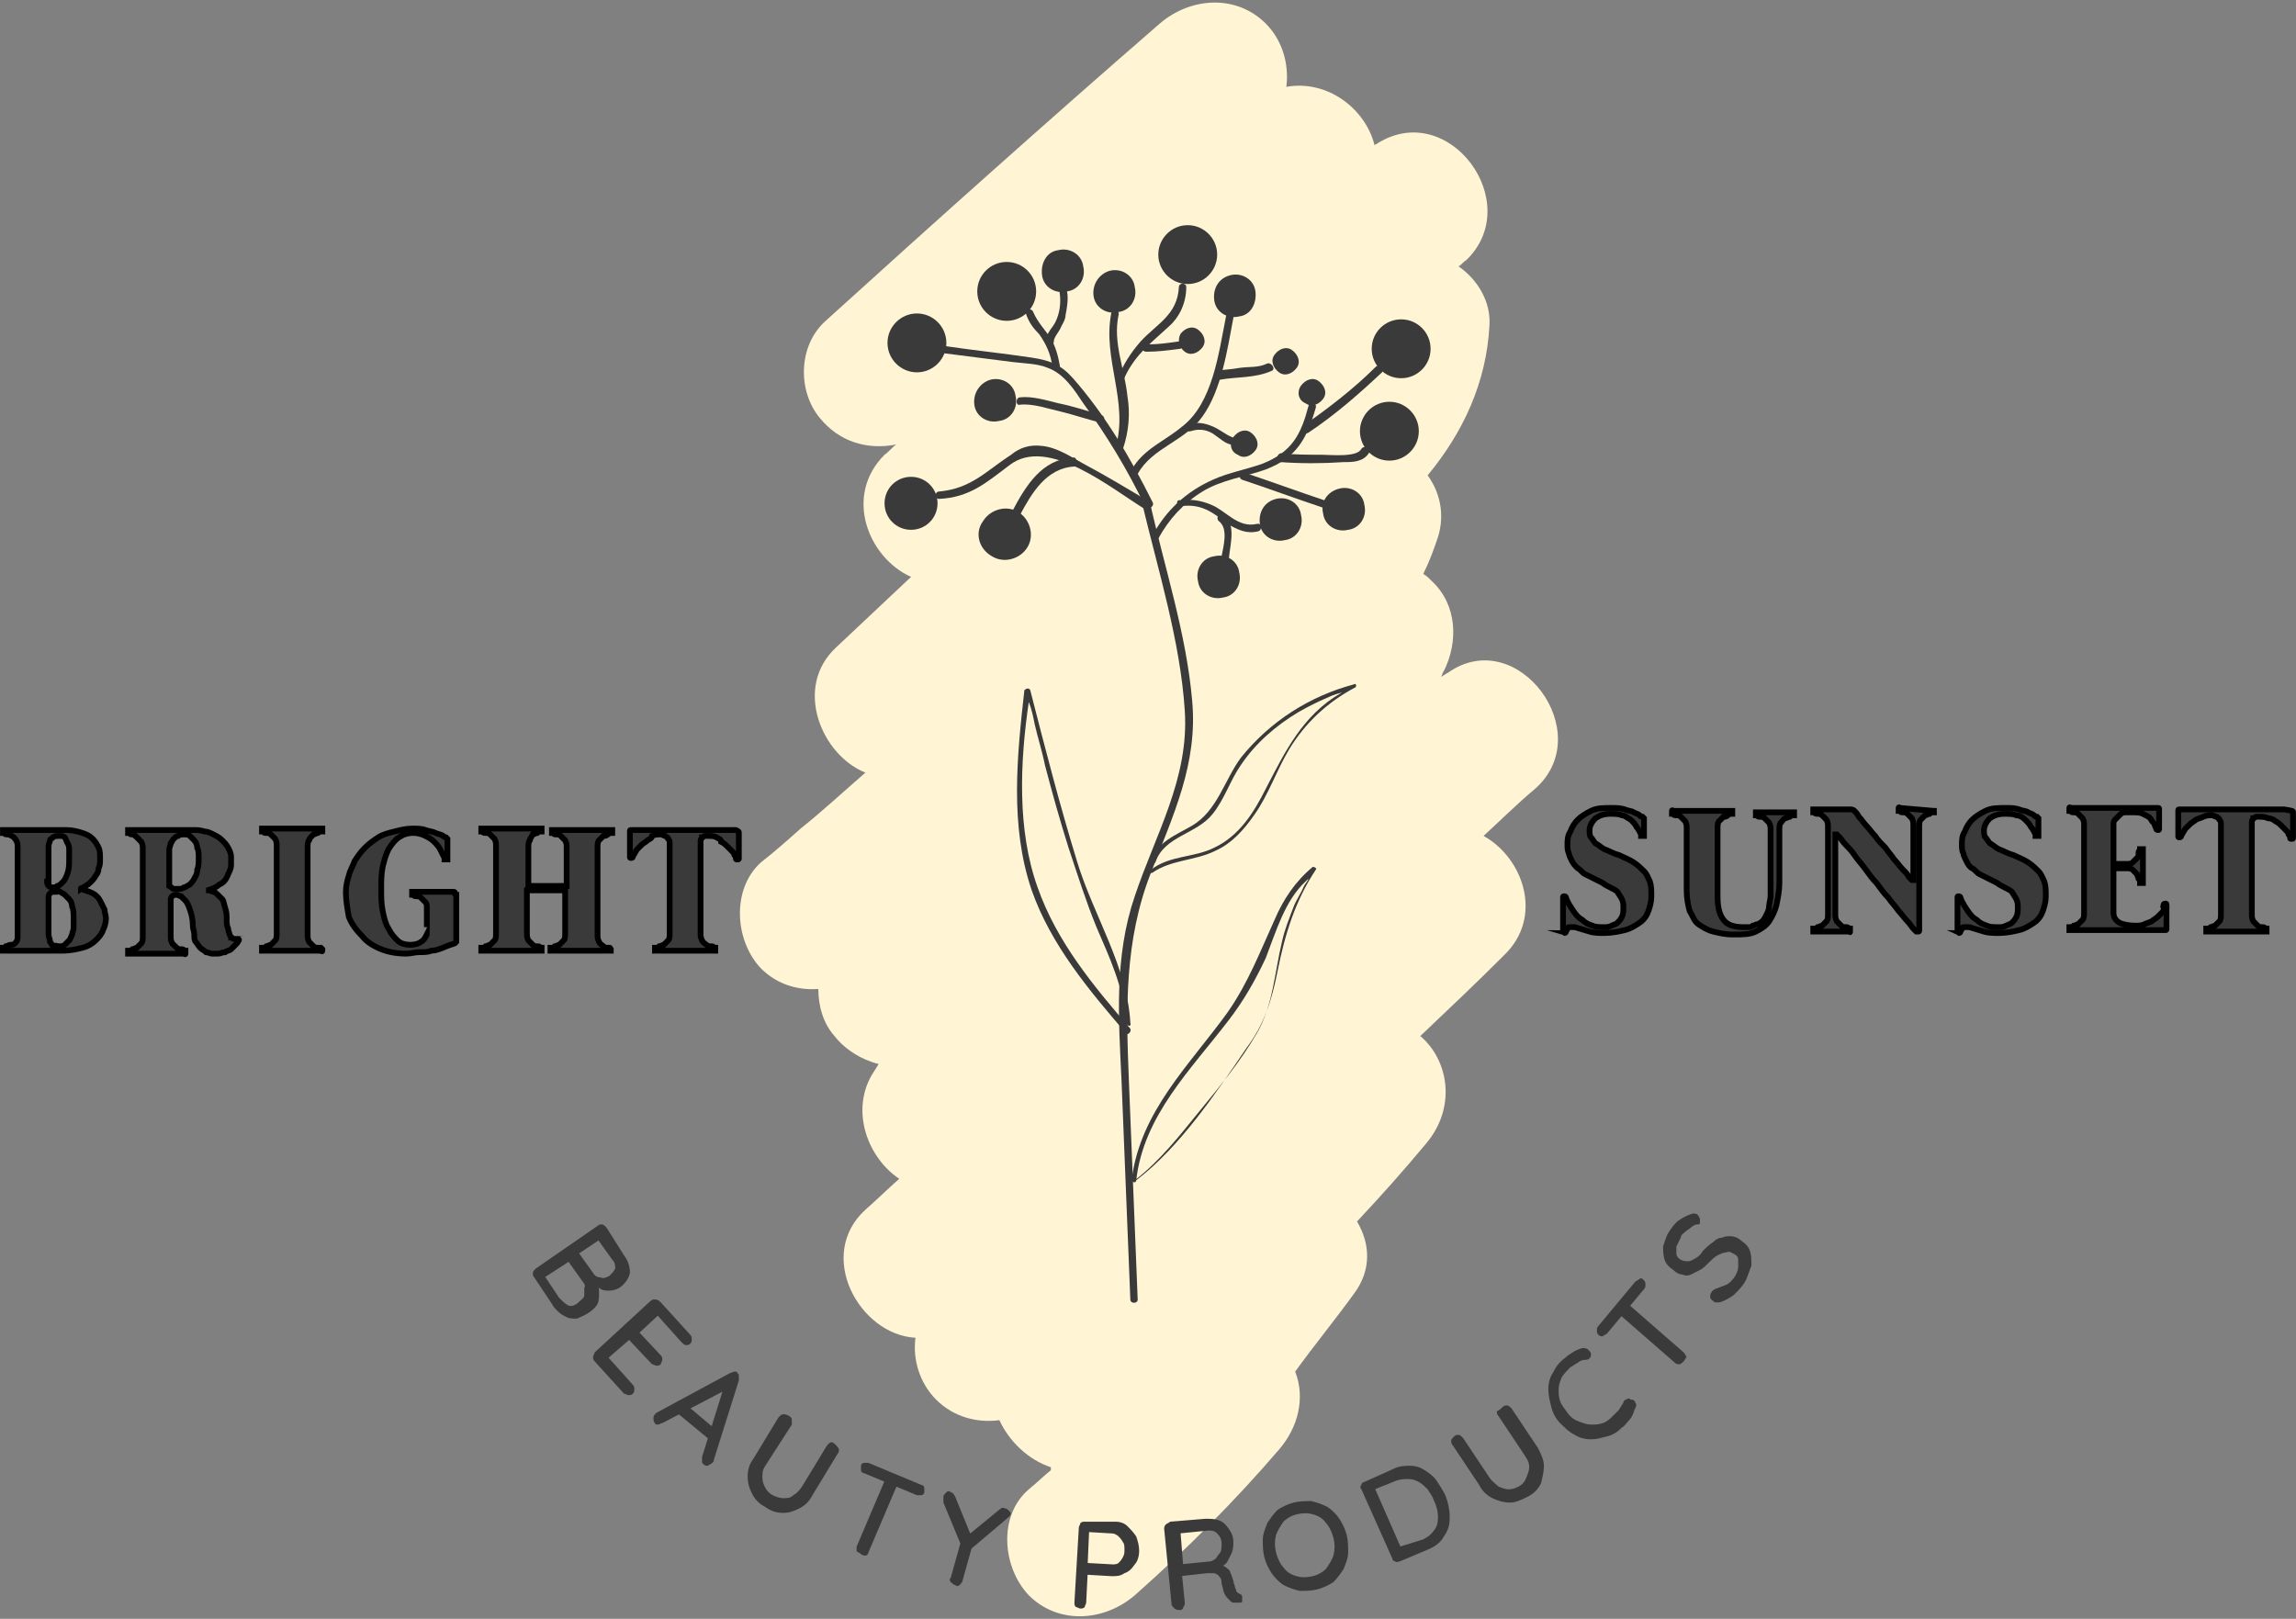 <?xml version="1.0" encoding="utf-8"?>
<!-- Generator: Adobe Illustrator 24.1.1, SVG Export Plug-In . SVG Version: 6.00 Build 0)  -->
<svg version="1.1" id="Layer_1" xmlns="http://www.w3.org/2000/svg" xmlns:xlink="http://www.w3.org/1999/xlink" x="0px" y="0px"
	 viewBox="0 0 156 110" style="enable-background:new 0 0 156 110;" xml:space="preserve">
<rect x="0" y="0" width="156" height="110" fill="#808080" stroke="none"/>
<style type="text/css">
	.st0{fill:#FFF4D4;}
	.st1{fill:#3A3A3A;stroke:#000000;stroke-width:0.391;stroke-miterlimit:10;}
	.st2{fill:#3A3A3A;}
</style>
<g>
	<path class="st0" d="M98.4,45.7c-0.2,0.1-0.3,0.2-0.5,0.3c0.1-0.1,0.1-0.3,0.2-0.4c1-2,0.9-4.5-0.8-6.1c-0.2-0.2-0.4-0.4-0.6-0.5
		c0.4-0.8,0.7-1.6,1-2.5c0.5-1.6,0.1-3.1-0.7-4.2c2.4-2.9,4-6.3,4.2-10.2c0.1-1.6-0.8-3.1-2.1-4c0.2-0.1,0.3-0.3,0.5-0.4
		c4.1-3.9-1.2-11.1-6.1-7.9c0,0-0.1,0-0.1,0.1c-0.6-2.5-3.2-4.5-6-4c0.2-1.6-0.3-3.2-1.4-4.3c-2-2-5.1-1.8-7.2,0
		C71.2,8.2,63.6,15,56.1,21.8c-1.9,1.7-1.9,4.8-0.4,6.6c1.3,1.6,3.2,2.2,5.2,1.8c-0.3,0.2-0.5,0.5-0.8,0.7c-2.8,2.8-1.1,7,1.8,8.3
		c-1.7,1.6-3.4,3.2-5.1,4.8c-2.9,2.7-1,7.3,2,8.5c-1.5,1.3-2.9,2.6-4.4,3.8c-0.9,0.8-1.8,1.6-2.7,2.3c-2,1.8-1.8,5.3,0,7.2
		c1.1,1.1,2.5,1.5,3.9,1.4c0,1.1,0.3,2.3,1.1,3.2c0.7,0.9,1.8,1.6,3,1.9c-0.2,0.3-0.3,0.5-0.5,0.8c-1.4,2.5-0.2,5.6,1.9,7
		c-0.8,0.7-1.5,1.4-2.3,2.1c-3.4,3.1-0.4,8.5,3.4,8.7c-0.2,1.5,0.3,3.1,1.4,4.2c1.2,1.2,2.8,1.6,4.3,1.4c0.7,1.5,2,2.7,3.5,3.2
		c0,0.1,0,0.2,0,0.2c-0.5,0.4-1,0.9-1.5,1.3c-2.1,1.8-1.8,5.3,0,7.2c2,2,5.1,1.8,7.2,0c3.5-3.1,6.8-6.4,9.8-9.9
		c1.3-1.5,1.8-3.5,1.1-5.3c1.3-1.8,2.7-3.5,4-5.3c1.2-1.6,1.1-3.4,0.2-4.9c1.6-1.7,3.2-3.5,4.7-5.3c2.1-2.5,1.5-5.7-0.4-7.3
		c1.9-1.8,3.8-3.6,5.7-5.5c2.7-2.6,1.3-6.6-1.4-8.1c1.2-1.1,2.3-2.2,3.5-3.2C108.6,49.8,103.1,42.4,98.4,45.7z"/>
	<g>
		<g>
			<path class="st1" d="M5.5,60.4c0.3,0.1,0.6,0.2,0.8,0.3c0.2,0.1,0.4,0.3,0.5,0.5c0.1,0.2,0.2,0.4,0.3,0.6c0,0.2,0.1,0.4,0.1,0.6
				c0,0.3-0.1,0.6-0.2,0.8c-0.1,0.3-0.3,0.5-0.5,0.7c-0.2,0.2-0.5,0.4-0.9,0.5c-0.4,0.1-0.8,0.2-1.4,0.2h-4c0,0-0.1,0-0.1,0
				c0,0,0,0,0-0.1c0,0,0,0,0-0.1c0,0,0,0,0.1,0c0,0,0.1,0,0.2-0.1c0.1,0,0.2-0.1,0.3-0.1C1,64.2,1,64.1,1.1,64s0.1-0.3,0.1-0.5v-5.9
				c0-0.2,0-0.3-0.1-0.5C1,57,1,56.9,0.8,56.8s-0.2-0.1-0.3-0.1c-0.1,0-0.2,0-0.2-0.1c0,0-0.1,0-0.1,0c0,0,0,0,0-0.1c0,0,0,0,0-0.1
				c0,0,0.1,0,0.1,0h4.2c0.4,0,0.8,0.1,1.1,0.2c0.3,0.1,0.5,0.2,0.7,0.4c0.2,0.2,0.3,0.4,0.4,0.6c0.1,0.2,0.1,0.5,0.1,0.8
				c0,0.2,0,0.4-0.1,0.6c0,0.2-0.1,0.4-0.2,0.5c-0.1,0.2-0.2,0.3-0.4,0.5C6,60.1,5.8,60.2,5.5,60.4C5.5,60.3,5.5,60.4,5.5,60.4
				C5.5,60.4,5.5,60.4,5.5,60.4z M3.2,59.9c0,0.1,0,0.2,0.1,0.3c0.1,0.1,0.2,0.1,0.3,0.1c0.1,0,0.2,0,0.3-0.1c0.1,0,0.2-0.1,0.4-0.3
				c0.1-0.1,0.2-0.3,0.3-0.6c0.1-0.3,0.1-0.6,0.1-1c0-0.2,0-0.4,0-0.5c0-0.2,0-0.3-0.1-0.5c-0.1-0.1-0.1-0.3-0.2-0.4
				c-0.1-0.1-0.2-0.1-0.4-0.1c-0.1,0-0.3,0-0.4,0.1c-0.1,0.1-0.2,0.1-0.2,0.2s-0.1,0.2-0.1,0.4c0,0.2,0,0.4,0,0.6V59.9z M4,64.3
				c0.2,0,0.3,0,0.4-0.1c0.1-0.1,0.2-0.2,0.3-0.3c0.1-0.1,0.1-0.2,0.2-0.4c0-0.1,0.1-0.3,0.1-0.4c0-0.1,0-0.3,0-0.4
				c0-0.1,0-0.2,0-0.3c0-0.3,0-0.6-0.1-0.8c0-0.2-0.1-0.4-0.2-0.5c-0.1-0.1-0.2-0.2-0.3-0.3c-0.1-0.1-0.2-0.1-0.3-0.2
				S4,60.6,3.9,60.6c-0.1,0-0.2,0-0.2,0c-0.1,0-0.2,0-0.3,0.1c-0.1,0.1-0.1,0.2-0.1,0.3v1.9c0,0.2,0,0.4,0,0.6
				c0,0.2,0.1,0.3,0.1,0.5c0.1,0.1,0.1,0.2,0.2,0.3C3.7,64.2,3.9,64.3,4,64.3z"/>
			<path class="st1" d="M16.1,63.8c0,0,0.1,0,0.1,0c0,0,0.1,0.1,0,0.1c0,0.1-0.1,0.2-0.2,0.3c-0.1,0.1-0.2,0.2-0.3,0.3
				c-0.1,0.1-0.3,0.1-0.4,0.2c-0.2,0-0.3,0.1-0.5,0.1c-0.1,0-0.3,0-0.4,0c-0.1,0-0.3-0.1-0.4-0.1c-0.1-0.1-0.3-0.2-0.4-0.3
				s-0.2-0.3-0.3-0.4c-0.1-0.1-0.1-0.3-0.1-0.5c0-0.2-0.1-0.4-0.1-0.6c0-0.5-0.1-0.8-0.2-1.1c-0.1-0.3-0.2-0.5-0.3-0.6
				c-0.1-0.1-0.2-0.2-0.3-0.3c-0.1,0-0.2-0.1-0.3-0.1c-0.1,0-0.2,0-0.3,0.1c-0.1,0.1-0.1,0.1-0.1,0.3v2.4c0,0.2,0,0.3,0.1,0.5
				c0.1,0.1,0.2,0.2,0.3,0.3c0.1,0.1,0.2,0.1,0.3,0.1c0.1,0,0.2,0,0.2,0.1c0,0,0.1,0,0.1,0c0,0,0,0,0,0.1c0,0,0,0,0,0.1
				s-0.1,0-0.1,0H8.8c0,0-0.1,0-0.1,0c0,0,0,0,0-0.1c0,0,0,0,0-0.1c0,0,0,0,0.1,0c0,0,0.1,0,0.2-0.1c0.1,0,0.2-0.1,0.3-0.1
				c0.1-0.1,0.2-0.2,0.3-0.3c0.1-0.1,0.1-0.3,0.1-0.5v-5.9c0-0.2,0-0.3-0.1-0.5c-0.1-0.1-0.2-0.2-0.3-0.3S9.1,56.7,9,56.7
				c-0.1,0-0.2,0-0.2-0.1c0,0-0.1,0-0.1,0c0,0,0,0,0-0.1c0,0,0,0,0-0.1c0,0,0.1,0,0.1,0h3.7c0.2,0,0.5,0,0.7,0c0.2,0,0.4,0,0.7,0.1
				c0.2,0,0.4,0.1,0.6,0.2c0.2,0.1,0.4,0.2,0.6,0.4c0.1,0.1,0.3,0.3,0.4,0.5c0.1,0.2,0.2,0.4,0.2,0.6c0,0.2,0,0.4,0,0.6
				c0,0.2-0.1,0.4-0.2,0.6c-0.1,0.3-0.3,0.6-0.6,0.7c-0.2,0.2-0.5,0.3-0.8,0.4c0,0-0.1,0-0.1,0c0,0,0,0,0,0c0,0,0.1,0,0.2,0
				c0.1,0,0.2,0.1,0.3,0.1c0.1,0,0.2,0.1,0.3,0.2c0.1,0.1,0.2,0.2,0.3,0.3c0.1,0.1,0.1,0.3,0.2,0.6s0.1,0.5,0.1,0.7
				c0,0.3,0,0.5,0.1,0.7c0,0.2,0.1,0.3,0.1,0.4c0,0.1,0.1,0.1,0.1,0.2c0.1,0,0.1,0.1,0.2,0.1c0.1,0,0.1,0,0.2,0
				C16,63.9,16,63.9,16.1,63.8z M11.8,60.4c0.1,0,0.2,0,0.3,0c0.1,0,0.3,0,0.4-0.1c0.1,0,0.2-0.1,0.4-0.2c0.1-0.1,0.2-0.2,0.3-0.4
				c0.1-0.2,0.2-0.3,0.2-0.6c0.1-0.2,0.1-0.5,0.1-0.8c0-0.3,0-0.5-0.1-0.7c0-0.2-0.1-0.4-0.2-0.5c-0.1-0.1-0.2-0.2-0.3-0.3
				c-0.1-0.1-0.3-0.1-0.4-0.1c-0.1,0-0.3,0-0.4,0.1c-0.1,0-0.2,0.1-0.3,0.2c-0.1,0.1-0.1,0.2-0.2,0.3c0,0.1-0.1,0.3-0.1,0.4v2.5
				C11.7,60.3,11.7,60.4,11.8,60.4z"/>
			<path class="st1" d="M21.8,64.4C21.8,64.4,21.8,64.4,21.8,64.4c0.1,0.1,0.1,0.1,0.1,0.1c0,0,0,0,0,0.1s-0.1,0-0.1,0h-3.9
				c0,0-0.1,0-0.1,0c0,0,0,0,0-0.1c0,0,0,0,0-0.1c0,0,0,0,0.1,0c0,0,0.1,0,0.2-0.1c0.1,0,0.2-0.1,0.3-0.1c0.1-0.1,0.2-0.2,0.3-0.3
				c0.1-0.1,0.1-0.3,0.1-0.5v-5.9c0-0.2,0-0.3-0.1-0.5c-0.1-0.1-0.2-0.2-0.3-0.3c-0.1-0.1-0.2-0.1-0.3-0.1c-0.1,0-0.2,0-0.2-0.1
				c0,0-0.1,0-0.1,0c0,0,0,0,0-0.1c0,0,0,0,0-0.1c0,0,0.1,0,0.1,0h3.9c0,0,0.1,0,0.1,0c0,0,0,0,0,0.1c0,0,0,0,0,0.1c0,0,0,0-0.1,0
				c0,0-0.1,0-0.2,0.1c-0.1,0-0.2,0.1-0.3,0.1C21.1,56.9,21,57,21,57.1c-0.1,0.1-0.1,0.3-0.1,0.5v5.9c0,0.2,0,0.3,0.1,0.5
				c0.1,0.1,0.2,0.2,0.3,0.3c0.1,0.1,0.2,0.1,0.3,0.1C21.7,64.4,21.7,64.4,21.8,64.4z"/>
			<path class="st1" d="M23.5,60.6c0-0.4,0.1-0.8,0.2-1.1c0.1-0.4,0.3-0.7,0.4-1c0.2-0.3,0.4-0.6,0.7-0.9c0.3-0.3,0.6-0.5,0.9-0.7
				c0.3-0.2,0.7-0.3,1.1-0.4c0.4-0.1,0.8-0.2,1.2-0.2c0.3,0,0.7,0,0.9,0.1c0.3,0.1,0.5,0.1,0.7,0.2c0.2,0.1,0.4,0.1,0.5,0.2
				c0.1,0.1,0.2,0.1,0.2,0.1c0,0,0.1,0.1,0.1,0.1v1.3c0,0,0,0.1,0,0.1c0,0,0,0-0.1,0c0,0,0,0-0.1,0c0,0,0,0,0-0.1
				c-0.1-0.2-0.2-0.4-0.3-0.6c-0.1-0.2-0.3-0.4-0.4-0.5c-0.2-0.2-0.4-0.3-0.6-0.4c-0.2-0.1-0.5-0.2-0.8-0.2c-0.4,0-0.7,0.1-1,0.3
				c-0.3,0.2-0.5,0.5-0.7,0.8c-0.2,0.4-0.3,0.8-0.4,1.2c-0.1,0.5-0.1,1-0.1,1.5c0,0.5,0,1,0.1,1.5c0.1,0.5,0.2,0.9,0.4,1.2
				c0.2,0.4,0.4,0.6,0.6,0.8c0.2,0.2,0.5,0.3,0.9,0.3c0.3,0,0.6-0.1,0.7-0.2c0.2-0.1,0.3-0.3,0.4-0.5C29,63.5,29,63.3,29,63
				c0-0.3,0-0.5,0-0.8v-0.5c0-0.2,0-0.3-0.1-0.4c-0.1-0.1-0.2-0.2-0.3-0.3c-0.1-0.1-0.2-0.1-0.3-0.1c-0.1,0-0.2,0-0.2-0.1
				c0,0-0.1,0-0.1,0c0,0,0,0,0-0.1c0,0,0,0,0-0.1c0,0,0.1,0,0.1,0h2.7c0.1,0,0.1,0,0.1,0.1s0.1,0.1,0.1,0.1v3.1c0,0.1,0,0.1,0,0.1
				c0,0-0.1,0.1-0.1,0.1c-0.3,0.1-0.6,0.2-0.8,0.3c-0.3,0.1-0.5,0.2-0.8,0.2c-0.2,0.1-0.5,0.1-0.8,0.1s-0.6,0.1-0.9,0.1
				c-0.6,0-1.2-0.1-1.7-0.3c-0.5-0.2-1-0.5-1.3-0.9c-0.4-0.4-0.7-0.8-0.9-1.3C23.6,61.7,23.5,61.2,23.5,60.6z"/>
			<path class="st1" d="M41.4,64.4C41.4,64.4,41.5,64.4,41.4,64.4c0.1,0.1,0.1,0.1,0.1,0.1c0,0,0,0,0,0.1c0,0-0.1,0-0.1,0h-3.9
				c0,0-0.1,0-0.1,0c0,0,0,0,0-0.1c0,0,0,0,0-0.1c0,0,0,0,0.1,0c0,0,0.1,0,0.2-0.1c0.1,0,0.2-0.1,0.3-0.1c0.1-0.1,0.2-0.2,0.3-0.3
				c0.1-0.1,0.1-0.3,0.1-0.5v-2.9h-2.6v2.9c0,0.2,0,0.3,0.1,0.5c0.1,0.1,0.2,0.2,0.3,0.3c0.1,0.1,0.2,0.1,0.3,0.1
				c0.1,0,0.2,0,0.2,0.1c0,0,0.1,0,0.1,0c0,0,0,0,0,0.1c0,0,0,0,0,0.1c0,0-0.1,0-0.1,0h-3.9c0,0-0.1,0-0.1,0c0,0,0,0,0-0.1
				c0,0,0,0,0-0.1c0,0,0,0,0.1,0c0,0,0.1,0,0.2-0.1c0.1,0,0.2-0.1,0.3-0.1c0.1-0.1,0.2-0.2,0.3-0.3c0.1-0.1,0.1-0.3,0.1-0.5v-5.9
				c0-0.2,0-0.3-0.1-0.5c-0.1-0.1-0.2-0.2-0.3-0.3s-0.2-0.1-0.3-0.1c-0.1,0-0.2,0-0.2-0.1c0,0-0.1,0-0.1,0c0,0,0,0,0-0.1
				c0,0,0,0,0-0.1c0,0,0.1,0,0.1,0h3.9c0,0,0.1,0,0.1,0c0,0,0,0,0,0.1c0,0,0,0,0,0.1c0,0,0,0-0.1,0c0,0-0.1,0-0.2,0.1
				c-0.1,0-0.2,0.1-0.3,0.1C36.1,56.9,36,57,36,57.1c-0.1,0.1-0.1,0.3-0.1,0.5v2.6h2.6v-2.6c0-0.2,0-0.3-0.1-0.5
				c-0.1-0.1-0.2-0.2-0.3-0.3s-0.2-0.1-0.3-0.1c-0.1,0-0.2,0-0.2-0.1c0,0-0.1,0-0.1,0c0,0,0,0,0-0.1c0,0,0,0,0-0.1c0,0,0.1,0,0.1,0
				h3.9c0,0,0.1,0,0.1,0c0,0,0,0,0,0.1c0,0,0,0,0,0.1c0,0,0,0-0.1,0c0,0-0.1,0-0.2,0.1s-0.2,0.1-0.3,0.1c-0.1,0.1-0.2,0.2-0.3,0.3
				c-0.1,0.1-0.1,0.3-0.1,0.5v5.9c0,0.2,0,0.3,0.1,0.5s0.2,0.2,0.3,0.3c0.1,0.1,0.2,0.1,0.3,0.1C41.3,64.4,41.4,64.4,41.4,64.4z"/>
			<path class="st1" d="M50.2,56.6v1.7c0,0.1,0,0.1-0.1,0.1c-0.1,0-0.1,0-0.1-0.1c0,0,0-0.1-0.1-0.2c0-0.1-0.1-0.2-0.2-0.3
				c-0.1-0.1-0.2-0.2-0.3-0.3c-0.1-0.1-0.2-0.2-0.4-0.3C49,57,48.8,57,48.7,56.9c-0.2-0.1-0.4-0.1-0.6-0.1c-0.1,0-0.2,0-0.2,0
				c-0.1,0-0.1,0.1-0.2,0.1c0,0.1-0.1,0.1-0.1,0.2c0,0.1,0,0.1,0,0.2v6.1c0,0.2,0,0.3,0.1,0.5s0.2,0.2,0.3,0.3
				c0.1,0.1,0.2,0.1,0.3,0.1c0.1,0,0.2,0,0.2,0.1c0,0,0.1,0,0.1,0c0,0,0,0,0,0.1c0,0,0,0,0,0.1c0,0-0.1,0-0.1,0h-3.9
				c0,0-0.1,0-0.1,0c0,0,0,0,0-0.1c0,0,0,0,0-0.1c0,0,0,0,0.1,0c0,0,0.1,0,0.2-0.1c0.1,0,0.2-0.1,0.3-0.1c0.1-0.1,0.2-0.2,0.3-0.3
				c0.1-0.1,0.1-0.3,0.1-0.5c0,0,0-0.1,0-0.3c0-0.2,0-0.4,0-0.6c0-0.3,0-0.6,0-0.9c0-0.3,0-0.7,0-1c0-0.3,0-0.7,0-1
				c0-0.3,0-0.6,0-0.9c0-0.3,0-0.5,0-0.7c0-0.2,0-0.3,0-0.4c0-0.1,0-0.2,0-0.3c0-0.1,0-0.2-0.1-0.3c0-0.1-0.1-0.1-0.2-0.2
				c-0.1,0-0.2-0.1-0.3-0.1c-0.2,0-0.4,0-0.6,0.1C44.3,57,44.1,57,44,57.1c-0.1,0.1-0.3,0.2-0.4,0.3c-0.1,0.1-0.2,0.2-0.3,0.3
				c-0.1,0.1-0.1,0.2-0.2,0.3c0,0.1-0.1,0.1-0.1,0.2c0,0.1-0.1,0.1-0.1,0.1c-0.1,0-0.1,0-0.1-0.1v-1.7c0-0.1,0-0.1,0.1-0.1h7.1
				C50.2,56.5,50.2,56.5,50.2,56.6z"/>
		</g>
		<g>
			<path class="st1" d="M106.2,63.2v-2.2c0-0.1,0-0.1,0.1-0.1c0,0,0.1,0,0.1,0.1c0.1,0.3,0.3,0.6,0.5,0.9s0.4,0.5,0.6,0.6
				c0.2,0.2,0.4,0.3,0.7,0.4c0.2,0.1,0.5,0.1,0.8,0.1c0.2,0,0.3,0,0.5-0.1c0.2-0.1,0.3-0.1,0.4-0.2c0.1-0.1,0.2-0.2,0.3-0.4
				c0.1-0.2,0.1-0.4,0.1-0.6c0-0.2,0-0.4-0.1-0.6c-0.1-0.2-0.2-0.3-0.3-0.5c-0.1-0.1-0.3-0.2-0.5-0.3c-0.2-0.1-0.4-0.2-0.5-0.3
				c-0.2-0.1-0.4-0.2-0.6-0.3c-0.2-0.1-0.4-0.2-0.6-0.3c-0.2-0.1-0.3-0.3-0.5-0.4c-0.2-0.2-0.3-0.3-0.4-0.5
				c-0.1-0.2-0.2-0.4-0.2-0.5c-0.1-0.2-0.1-0.4-0.1-0.6c0-0.3,0-0.6,0.2-0.9c0.1-0.3,0.3-0.6,0.5-0.8c0.2-0.2,0.5-0.4,0.9-0.6
				s0.8-0.2,1.4-0.2c0.3,0,0.6,0,0.9,0.1c0.2,0.1,0.5,0.1,0.6,0.2c0.2,0.1,0.3,0.1,0.4,0.2c0.1,0.1,0.1,0.1,0.2,0.1
				c0,0,0.1,0.1,0.1,0.1v1.1c0,0,0,0.1,0,0.1c0,0,0,0-0.1,0c0,0,0,0-0.1,0c0,0,0,0,0-0.1c-0.1-0.2-0.2-0.4-0.3-0.5
				c-0.1-0.2-0.2-0.3-0.4-0.5c-0.2-0.1-0.4-0.3-0.6-0.3c-0.2-0.1-0.5-0.1-0.8-0.1c-0.4,0-0.7,0.1-1,0.3c-0.2,0.2-0.4,0.5-0.4,0.8
				c0,0.2,0,0.4,0.1,0.5c0.1,0.1,0.2,0.3,0.3,0.4c0.2,0.1,0.4,0.3,0.6,0.4c0.3,0.1,0.6,0.3,1,0.4c0.4,0.2,0.7,0.3,1,0.5
				c0.3,0.2,0.5,0.4,0.7,0.6c0.2,0.2,0.3,0.5,0.4,0.7c0.1,0.3,0.1,0.6,0.1,1c0,0.4-0.1,0.7-0.2,1c-0.1,0.3-0.3,0.6-0.6,0.8
				c-0.3,0.2-0.6,0.4-1,0.5c-0.4,0.1-0.9,0.2-1.4,0.2c-0.3,0-0.7,0-1-0.1c-0.3-0.1-0.7-0.2-1-0.3c0,0-0.1,0-0.1,0
				c-0.1,0-0.1,0-0.2,0c-0.1,0-0.2,0-0.2,0.1c0,0.1-0.1,0.1-0.1,0.2c0,0.1-0.1,0.1-0.1,0.1S106.2,63.3,106.2,63.2z"/>
			<path class="st1" d="M120.9,60c0,0.5-0.1,1-0.2,1.5c-0.1,0.4-0.3,0.8-0.5,1.1c-0.2,0.3-0.5,0.5-0.9,0.7c-0.4,0.2-0.9,0.2-1.5,0.2
				c-0.6,0-1-0.1-1.4-0.2c-0.4-0.1-0.7-0.3-1-0.5c-0.3-0.2-0.4-0.6-0.6-0.9c-0.1-0.4-0.2-0.8-0.2-1.4v-4.2c0-0.2,0-0.3-0.1-0.5
				c-0.1-0.1-0.2-0.2-0.3-0.3c-0.1-0.1-0.2-0.1-0.3-0.1c-0.1,0-0.2,0-0.2-0.1c0,0-0.1,0-0.1,0c0,0,0,0,0-0.1c0,0,0,0,0-0.1
				s0.1,0,0.1,0h3.9c0,0,0.1,0,0.1,0s0,0,0,0.1c0,0,0,0,0,0.1c0,0,0,0-0.1,0c0,0-0.1,0-0.2,0.1s-0.2,0.1-0.3,0.1
				c-0.1,0.1-0.2,0.2-0.3,0.3c-0.1,0.1-0.1,0.3-0.1,0.5v4.6c0,0.7,0.1,1.2,0.4,1.6c0.3,0.4,0.8,0.5,1.4,0.5c0.1,0,0.2,0,0.3,0
				c0.1,0,0.2,0,0.3-0.1c0.1,0,0.2-0.1,0.3-0.1c0.1,0,0.2-0.1,0.2-0.1c0.2-0.1,0.3-0.3,0.4-0.5c0.1-0.2,0.2-0.4,0.2-0.6
				c0-0.2,0.1-0.5,0.1-0.7c0-0.2,0-0.5,0-0.7v-3.8c0-0.2,0-0.3-0.1-0.5c-0.1-0.1-0.2-0.2-0.3-0.3c-0.1-0.1-0.2-0.1-0.3-0.1
				s-0.2,0-0.2-0.1c0,0-0.1,0-0.1,0c0,0,0,0,0-0.1c0,0,0,0,0-0.1c0,0,0,0,0.1,0h2.4c0,0,0.1,0,0.1,0s0,0,0,0.1c0,0,0,0,0,0.1
				c0,0,0,0-0.1,0c0,0-0.1,0-0.2,0.1c-0.1,0-0.2,0.1-0.3,0.1s-0.2,0.2-0.3,0.3c-0.1,0.1-0.1,0.3-0.1,0.5V60z"/>
			<path class="st1" d="M131.4,55.1C131.4,55.2,131.4,55.2,131.4,55.1c0,0.1,0,0.1,0,0.1c0,0,0,0-0.1,0c0,0-0.1,0-0.2,0.1
				c-0.1,0-0.2,0.1-0.3,0.1c-0.1,0.1-0.2,0.2-0.3,0.3c-0.1,0.1-0.1,0.3-0.1,0.5v7c0,0.1,0,0.1-0.1,0.1c0,0-0.1,0-0.1,0
				c0,0-0.1-0.1-0.2-0.2c-0.1-0.1-0.2-0.3-0.4-0.5c-0.2-0.2-0.4-0.5-0.6-0.7c-0.2-0.3-0.5-0.6-0.7-0.9c-0.3-0.3-0.5-0.6-0.8-1
				c-0.3-0.3-0.5-0.6-0.8-1s-0.5-0.6-0.7-0.9c-0.2-0.3-0.4-0.5-0.6-0.7c-0.2-0.2-0.3-0.4-0.4-0.5s-0.2-0.2-0.2-0.2c0,0-0.1,0-0.1,0
				s0,0,0,0.1v5.3c0,0.2,0,0.3,0.1,0.5c0.1,0.1,0.2,0.2,0.3,0.3c0.1,0.1,0.2,0.1,0.3,0.1c0.1,0,0.2,0,0.2,0.1c0,0,0.1,0,0.1,0
				c0,0,0,0,0,0.1c0,0,0,0,0,0.1s0,0-0.1,0h-2.3c0,0-0.1,0-0.1,0c0,0,0,0,0-0.1c0,0,0,0,0-0.1c0,0,0,0,0.1,0c0,0,0.1,0,0.2-0.1
				c0.1,0,0.2-0.1,0.3-0.1c0.1-0.1,0.2-0.2,0.3-0.3c0.1-0.1,0.1-0.3,0.1-0.5v-5.9c0-0.2,0-0.3-0.1-0.5c-0.1-0.1-0.2-0.2-0.3-0.3
				c-0.1-0.1-0.2-0.1-0.3-0.1c-0.1,0-0.2,0-0.2-0.1c0,0-0.1,0-0.1,0c0,0,0,0,0-0.1c0,0,0,0,0-0.1c0,0,0,0,0.1,0h2.4
				c0.1,0,0.2,0,0.3,0.1c0.1,0.1,0.2,0.2,0.3,0.4c0.2,0.2,0.3,0.4,0.5,0.6c0.2,0.2,0.4,0.5,0.6,0.7c0.2,0.3,0.4,0.5,0.7,0.8
				c0.2,0.3,0.4,0.5,0.6,0.8c0.2,0.2,0.4,0.5,0.6,0.7c0.2,0.2,0.3,0.3,0.4,0.5c0.1,0.1,0.2,0.2,0.2,0.2c0,0,0.1,0,0.1,0s0,0,0-0.1
				v-3.6c0-0.2,0-0.3-0.1-0.5c-0.1-0.1-0.2-0.2-0.3-0.3c-0.1-0.1-0.2-0.1-0.3-0.1c-0.1,0-0.2,0-0.2-0.1c0,0-0.1,0-0.1,0
				c0,0,0,0,0-0.1c0,0,0,0,0-0.1s0.1,0,0.1,0L131.4,55.1C131.3,55.1,131.4,55.1,131.4,55.1z"/>
			<path class="st1" d="M133,63.2v-2.2c0-0.1,0-0.1,0.1-0.1c0,0,0.1,0,0.1,0.1c0.1,0.3,0.3,0.6,0.5,0.9s0.4,0.5,0.6,0.6
				c0.2,0.2,0.4,0.3,0.7,0.4c0.2,0.1,0.5,0.1,0.8,0.1c0.2,0,0.3,0,0.5-0.1c0.2-0.1,0.3-0.1,0.4-0.2c0.1-0.1,0.2-0.2,0.3-0.4
				c0.1-0.2,0.1-0.4,0.1-0.6c0-0.2,0-0.4-0.1-0.6c-0.1-0.2-0.2-0.3-0.3-0.5c-0.1-0.1-0.3-0.2-0.5-0.3s-0.4-0.2-0.5-0.3
				c-0.2-0.1-0.4-0.2-0.6-0.3c-0.2-0.1-0.4-0.2-0.6-0.3c-0.2-0.1-0.3-0.3-0.5-0.4s-0.3-0.3-0.4-0.5c-0.1-0.2-0.2-0.4-0.2-0.5
				c-0.1-0.2-0.1-0.4-0.1-0.6c0-0.3,0-0.6,0.2-0.9c0.1-0.3,0.3-0.6,0.5-0.8c0.2-0.2,0.5-0.4,0.9-0.6s0.8-0.2,1.4-0.2
				c0.3,0,0.6,0,0.9,0.1c0.2,0.1,0.5,0.1,0.6,0.2c0.2,0.1,0.3,0.1,0.4,0.2c0.1,0.1,0.1,0.1,0.2,0.1c0,0,0.1,0.1,0.1,0.1v1.1
				c0,0,0,0.1,0,0.1c0,0,0,0-0.1,0c0,0,0,0-0.1,0c0,0,0,0,0-0.1c-0.1-0.2-0.2-0.4-0.3-0.5c-0.1-0.2-0.2-0.3-0.4-0.5
				s-0.4-0.3-0.6-0.3c-0.2-0.1-0.5-0.1-0.8-0.1c-0.4,0-0.7,0.1-1,0.3c-0.2,0.2-0.4,0.5-0.4,0.8c0,0.2,0,0.4,0.1,0.5
				c0.1,0.1,0.2,0.3,0.3,0.4c0.2,0.1,0.4,0.3,0.6,0.4c0.3,0.1,0.6,0.3,1,0.4c0.4,0.2,0.7,0.3,1,0.5c0.3,0.2,0.5,0.4,0.7,0.6
				c0.2,0.2,0.3,0.5,0.4,0.7c0.1,0.3,0.1,0.6,0.1,1c0,0.4-0.1,0.7-0.2,1c-0.1,0.3-0.3,0.6-0.6,0.8c-0.3,0.2-0.6,0.4-1,0.5
				c-0.4,0.1-0.9,0.2-1.4,0.2c-0.3,0-0.7,0-1-0.1c-0.3-0.1-0.7-0.2-1-0.3c0,0-0.1,0-0.1,0c-0.1,0-0.1,0-0.2,0c-0.1,0-0.2,0-0.2,0.1
				c0,0.1-0.1,0.1-0.1,0.2c0,0.1-0.1,0.1-0.1,0.1S133,63.3,133,63.2z"/>
			<path class="st1" d="M147,61.5c0-0.1,0.1-0.1,0.1-0.1c0.1,0,0.1,0,0.1,0.1v1.6c0,0.1,0,0.1-0.1,0.1h-6.4c0,0-0.1,0-0.1,0
				s0,0,0-0.1c0,0,0,0,0-0.1c0,0,0,0,0.1,0c0,0,0.1,0,0.2-0.1c0.1,0,0.2-0.1,0.3-0.1c0.1-0.1,0.2-0.2,0.3-0.3
				c0.1-0.1,0.1-0.3,0.1-0.5v-5.9c0-0.2,0-0.3-0.1-0.5c-0.1-0.1-0.2-0.2-0.3-0.3c-0.1-0.1-0.2-0.1-0.3-0.1c-0.1,0-0.2,0-0.2-0.1
				c0,0-0.1,0-0.1,0c0,0,0,0,0-0.1c0,0,0,0,0-0.1s0.1,0,0.1,0h5.9c0.1,0,0.1,0,0.1,0.1v1.3c0,0.1,0,0.1-0.1,0.1c0,0-0.1,0-0.1-0.1
				c0-0.1-0.1-0.1-0.1-0.3c-0.1-0.1-0.2-0.2-0.3-0.4c-0.1-0.1-0.3-0.2-0.5-0.3c-0.2-0.1-0.4-0.1-0.7-0.1c-0.2,0-0.4,0-0.5,0
				c-0.2,0-0.3,0.1-0.4,0.2c-0.1,0.1-0.2,0.2-0.3,0.3c-0.1,0.1-0.1,0.2-0.1,0.4v2.6v-0.1c0,0,0,0,0,0.1c0,0,0,0,0.1,0h0.8
				c0.2,0,0.3,0,0.4-0.1c0.1-0.1,0.2-0.2,0.3-0.3c0.1-0.1,0.1-0.2,0.1-0.3c0-0.1,0-0.2,0.1-0.2c0,0,0-0.1,0-0.1c0,0,0,0,0.1,0
				c0,0,0,0,0.1,0c0,0,0,0,0,0.1v2.1c0,0,0,0.1,0,0.1c0,0,0,0-0.1,0c0,0,0,0-0.1,0c0,0,0,0,0-0.1c0,0,0-0.1-0.1-0.2
				c0-0.1-0.1-0.2-0.1-0.3c-0.1-0.1-0.2-0.2-0.3-0.3c-0.1-0.1-0.3-0.1-0.4-0.1h-0.8c0,0,0,0-0.1,0c0,0,0,0,0,0.1v-0.1V62
				c0,0.3,0.1,0.5,0.4,0.7c0.2,0.1,0.6,0.2,1.1,0.2c0.2,0,0.4,0,0.6-0.1c0.2-0.1,0.3-0.1,0.5-0.2c0.1-0.1,0.3-0.2,0.4-0.3
				c0.1-0.1,0.2-0.2,0.3-0.3c0.1-0.1,0.1-0.2,0.2-0.3C146.9,61.6,147,61.6,147,61.5z"/>
			<path class="st1" d="M155.8,55.2v1.7c0,0.1,0,0.1-0.1,0.1c-0.1,0-0.1,0-0.1-0.1c0,0,0-0.1-0.1-0.2c0-0.1-0.1-0.2-0.2-0.3
				c-0.1-0.1-0.2-0.2-0.3-0.3c-0.1-0.1-0.2-0.2-0.4-0.3c-0.1-0.1-0.3-0.2-0.5-0.2c-0.2-0.1-0.4-0.1-0.6-0.1c-0.1,0-0.2,0-0.2,0
				c-0.1,0-0.1,0.1-0.2,0.1c0,0.1-0.1,0.1-0.1,0.2c0,0.1,0,0.1,0,0.2v6.1c0,0.2,0,0.3,0.1,0.5c0.1,0.1,0.2,0.2,0.3,0.3
				c0.1,0.1,0.2,0.1,0.3,0.1c0.1,0,0.2,0,0.2,0.1c0,0,0.1,0,0.1,0c0,0,0,0,0,0.1c0,0,0,0,0,0.1c0,0,0,0-0.1,0h-3.9c0,0-0.1,0-0.1,0
				s0,0,0-0.1c0,0,0,0,0-0.1c0,0,0,0,0.1,0c0,0,0.1,0,0.2-0.1c0.1,0,0.2-0.1,0.3-0.1c0.1-0.1,0.2-0.2,0.3-0.3
				c0.1-0.1,0.1-0.3,0.1-0.5c0,0,0-0.1,0-0.3c0-0.2,0-0.4,0-0.6c0-0.3,0-0.6,0-0.9c0-0.3,0-0.7,0-1c0-0.3,0-0.7,0-1
				c0-0.3,0-0.6,0-0.9c0-0.3,0-0.5,0-0.7c0-0.2,0-0.3,0-0.4c0-0.1,0-0.2,0-0.3c0-0.1,0-0.2-0.1-0.3c0-0.1-0.1-0.1-0.2-0.2
				c-0.1,0-0.2-0.1-0.3-0.1c-0.2,0-0.4,0-0.6,0.1s-0.3,0.1-0.5,0.2c-0.1,0.1-0.3,0.2-0.4,0.3c-0.1,0.1-0.2,0.2-0.3,0.3
				c-0.1,0.1-0.1,0.2-0.2,0.3c0,0.1-0.1,0.1-0.1,0.2c0,0.1-0.1,0.1-0.1,0.1c-0.1,0-0.1,0-0.1-0.1v-1.7c0-0.1,0-0.1,0.1-0.1h7.1
				C155.8,55.1,155.8,55.1,155.8,55.2z"/>
		</g>
		<g>
			<path class="st2" d="M42.4,85.3c0.3,0.4,0.4,0.8,0.4,1.2c-0.1,0.4-0.3,0.7-0.7,1c-0.2,0.1-0.4,0.2-0.7,0.2c-0.2,0-0.5,0-0.7-0.2
				c-0.2-0.1-0.5-0.3-0.7-0.6l0.3-0.2c0.1,0.2,0.2,0.3,0.3,0.5c0.1,0.2,0.1,0.4,0.1,0.7c0,0.2,0,0.5-0.1,0.7
				c-0.1,0.2-0.3,0.4-0.6,0.6c-0.3,0.2-0.6,0.3-0.8,0.4c-0.3,0-0.5,0-0.7-0.1c-0.2-0.1-0.4-0.2-0.6-0.4c-0.2-0.2-0.3-0.3-0.4-0.5
				l-1.2-1.8c-0.1-0.1-0.1-0.2-0.1-0.3c0-0.1,0.1-0.2,0.2-0.3l4.2-2.9c0.1-0.1,0.2-0.1,0.3-0.1c0.1,0,0.2,0.1,0.3,0.2L42.4,85.3z
				 M39.6,87.1l-1-1.4l0.1,0l-1.7,1.1l0-0.1l1,1.5c0.2,0.2,0.4,0.4,0.6,0.5c0.2,0.1,0.5,0,0.7-0.2c0.2-0.2,0.4-0.3,0.4-0.5
				s0-0.3,0-0.5C39.8,87.4,39.7,87.2,39.6,87.1z M41.6,85.6l-1-1.4l0.2,0l-1.5,1l0-0.1l1,1.4c0.1,0.2,0.3,0.3,0.5,0.3
				c0.2,0.1,0.4,0,0.6-0.1c0.2-0.2,0.3-0.3,0.4-0.5C41.8,86,41.8,85.8,41.6,85.6z"/>
			<path class="st2" d="M44.9,88.5l2,2.2C47,90.8,47,90.9,47,91c0,0.1,0,0.2-0.1,0.3c-0.1,0.1-0.2,0.1-0.3,0.1
				c-0.1,0-0.2-0.1-0.3-0.2l-1.7-1.9l0.2,0l-1.4,1.3l0-0.1l1.5,1.6c0.1,0.1,0.1,0.2,0.1,0.3c0,0.1-0.1,0.2-0.1,0.3
				c-0.1,0.1-0.2,0.1-0.3,0.1c-0.1,0-0.2-0.1-0.3-0.1L42.7,91l0.1,0l-1.5,1.3l0-0.1l1.7,1.9c0.1,0.1,0.1,0.2,0.1,0.3
				c0,0.1,0,0.2-0.1,0.3c-0.1,0.1-0.2,0.1-0.3,0.1c-0.1,0-0.2-0.1-0.3-0.1l-2-2.2c-0.1-0.1-0.1-0.2-0.1-0.3c0-0.1,0.1-0.2,0.1-0.3
				l3.8-3.5c0.1-0.1,0.2-0.1,0.3-0.1C44.7,88.3,44.8,88.4,44.9,88.5z"/>
			<path class="st2" d="M49.4,94.4l-4.4,2.3c-0.1,0-0.2,0.1-0.3,0.1c-0.1,0-0.2,0-0.2-0.1c-0.1-0.1-0.1-0.2-0.1-0.3s0-0.2,0.1-0.3
				c0,0,0.1-0.1,0.1-0.1l5-2.7c0.1,0,0.2-0.1,0.3-0.1c0.1,0,0.2,0,0.2,0.1c0.1,0.1,0.1,0.1,0.1,0.2c0,0.1,0,0.2,0,0.3l-1.7,5.4
				c0,0.1,0,0.1-0.1,0.2c-0.1,0.1-0.2,0.1-0.3,0.2c-0.1,0-0.2,0-0.3-0.1c-0.1-0.1-0.1-0.1-0.1-0.2c0-0.1,0-0.2,0-0.3l1.5-4.8
				L49.4,94.4z M46,96l0.8-0.4l1.9,1.6l-0.4,0.7L46,96z"/>
			<path class="st2" d="M56.8,98.2c0.1,0.1,0.2,0.2,0.2,0.3c0,0.1,0,0.2-0.1,0.3l-1.7,2.8c-0.2,0.4-0.5,0.7-0.9,0.9
				c-0.4,0.2-0.7,0.3-1.1,0.3c-0.4,0-0.8-0.1-1.2-0.4c-0.4-0.2-0.7-0.5-0.9-0.9c-0.2-0.4-0.3-0.7-0.3-1.2c0-0.4,0.1-0.8,0.4-1.2
				l1.7-2.8c0.1-0.1,0.2-0.2,0.3-0.2c0.1,0,0.2,0,0.4,0.1c0.1,0.1,0.2,0.1,0.2,0.3c0,0.1,0,0.2,0,0.3L52,99.6
				c-0.2,0.3-0.2,0.5-0.2,0.8c0,0.3,0.1,0.5,0.2,0.7c0.1,0.2,0.3,0.4,0.5,0.5c0.2,0.1,0.5,0.2,0.7,0.2c0.3,0,0.5,0,0.7-0.2
				c0.2-0.1,0.4-0.3,0.6-0.6l1.7-2.8c0.1-0.1,0.2-0.2,0.3-0.2S56.7,98.1,56.8,98.2z"/>
			<path class="st2" d="M58.5,105.6c-0.1-0.1-0.2-0.1-0.3-0.2c0-0.1,0-0.2,0-0.3l2-4.7l0.8,0.4l-2,4.7c0,0.1-0.1,0.2-0.2,0.2
				C58.7,105.7,58.6,105.7,58.5,105.6z M58.7,100.1c-0.1,0-0.2-0.1-0.2-0.2c0-0.1,0-0.2,0-0.3c0-0.1,0.1-0.2,0.2-0.2
				c0.1,0,0.2,0,0.3,0l3.6,1.5c0.1,0,0.2,0.1,0.2,0.2c0,0.1,0,0.2,0,0.3c0,0.1-0.1,0.2-0.2,0.2c-0.1,0-0.2,0-0.3,0L58.7,100.1z"/>
			<path class="st2" d="M68.3,102.5c0.1,0,0.2,0.1,0.3,0.2c0.1,0.1,0.1,0.2,0,0.3c0,0,0,0.1-0.1,0.1c0,0-0.1,0.1-0.1,0.1l-2.6,2.2
				l0.3-0.5l-0.7,2.5c0,0.1-0.1,0.2-0.2,0.3c-0.1,0.1-0.2,0.1-0.3,0c-0.1,0-0.2-0.1-0.3-0.2c-0.1-0.1-0.1-0.2,0-0.3l0.7-2.5l0,0.3
				l-1.2-2.9c0-0.1,0-0.1,0-0.2c0-0.1,0-0.1,0-0.2c0-0.1,0.1-0.2,0.2-0.3c0.1-0.1,0.2-0.1,0.3,0c0.1,0,0.2,0.1,0.3,0.3l1.1,2.7
				l-0.2-0.1l2.2-1.8C68,102.5,68.1,102.4,68.3,102.5z"/>
			<path class="st2" d="M75.8,103.4c0.3,0,0.6,0.1,0.8,0.3c0.2,0.2,0.4,0.4,0.6,0.7c0.1,0.3,0.2,0.6,0.2,1c0,0.3-0.1,0.7-0.3,0.9
				c-0.2,0.3-0.4,0.5-0.7,0.6c-0.3,0.2-0.5,0.2-0.9,0.2l-1.7-0.1l0.1-0.1l-0.1,2c0,0.1-0.1,0.2-0.1,0.3c-0.1,0.1-0.2,0.1-0.3,0.1
				c-0.1,0-0.2-0.1-0.3-0.1c-0.1-0.1-0.1-0.2-0.1-0.3l0.3-5.1c0-0.1,0.1-0.2,0.1-0.3c0.1-0.1,0.2-0.1,0.3-0.1L75.8,103.4z
				 M75.6,106.3c0.1,0,0.3,0,0.4-0.1c0.1-0.1,0.2-0.2,0.3-0.4c0.1-0.2,0.1-0.3,0.1-0.5c0-0.2,0-0.4-0.1-0.5
				c-0.1-0.2-0.2-0.3-0.3-0.4c-0.1-0.1-0.3-0.2-0.4-0.2l-1.7-0.1l0.1-0.1l-0.1,2.3l-0.1-0.1L75.6,106.3z"/>
			<path class="st2" d="M80.2,109.4c-0.1,0-0.3,0-0.4-0.1c-0.1-0.1-0.2-0.2-0.2-0.3l-0.5-5.1c0-0.1,0-0.2,0.1-0.3
				c0.1-0.1,0.2-0.1,0.3-0.2l2.4-0.2c0.3,0,0.6,0,0.9,0.1s0.5,0.3,0.7,0.6c0.2,0.3,0.3,0.5,0.3,0.9c0,0.2,0,0.4-0.1,0.7
				c-0.1,0.2-0.2,0.4-0.3,0.6c-0.1,0.2-0.3,0.3-0.5,0.4l-0.1-0.2c0.2,0,0.3,0.1,0.5,0.2c0.1,0.1,0.3,0.2,0.3,0.4
				c0.1,0.1,0.1,0.3,0.2,0.5c0,0.2,0.1,0.3,0.1,0.4c0,0.1,0.1,0.2,0.1,0.3c0,0.1,0.1,0.1,0.2,0.2c0.1,0,0.2,0.1,0.2,0.2
				c0,0.1,0,0.2,0,0.3c0,0.1-0.1,0.1-0.2,0.1c-0.1,0-0.2,0-0.2,0c-0.1,0-0.2,0-0.2,0c-0.1,0-0.2-0.1-0.3-0.2s-0.2-0.2-0.3-0.4
				c-0.1-0.2-0.1-0.4-0.2-0.7c0-0.1,0-0.3-0.1-0.4c-0.1-0.1-0.1-0.2-0.2-0.2c-0.1-0.1-0.2-0.1-0.3-0.1c-0.1,0-0.2,0-0.4,0l-1.8,0.2
				l0.1-0.2l0.2,2c0,0.1,0,0.2-0.1,0.3C80.4,109.3,80.3,109.4,80.2,109.4z M80.2,106.3l2-0.2c0.1,0,0.3-0.1,0.4-0.2
				c0.1-0.1,0.2-0.3,0.3-0.4s0.1-0.4,0.1-0.6c0-0.3-0.1-0.5-0.3-0.7c-0.2-0.2-0.4-0.2-0.6-0.2l-2,0.2l0.1-0.2l0.2,2.5L80.2,106.3z"
				/>
			<path class="st2" d="M91.5,104.3c0.1,0.4,0.1,0.8,0.1,1.2c0,0.4-0.2,0.8-0.3,1.1c-0.2,0.3-0.4,0.6-0.7,0.9
				c-0.3,0.2-0.7,0.4-1.1,0.5c-0.4,0.1-0.8,0.1-1.2,0.1c-0.4-0.1-0.7-0.2-1.1-0.4c-0.3-0.2-0.6-0.5-0.8-0.8
				c-0.2-0.3-0.4-0.7-0.5-1.1c-0.1-0.4-0.1-0.8-0.1-1.2c0-0.4,0.2-0.8,0.3-1.1c0.2-0.3,0.4-0.6,0.7-0.9c0.3-0.2,0.7-0.4,1.1-0.5
				c0.4-0.1,0.8-0.1,1.2-0.1c0.4,0.1,0.7,0.2,1.1,0.4c0.3,0.2,0.6,0.5,0.8,0.8S91.4,103.9,91.5,104.3z M90.6,104.5
				c-0.1-0.4-0.3-0.8-0.5-1c-0.2-0.3-0.5-0.5-0.9-0.6c-0.3-0.1-0.7-0.1-1.1,0c-0.4,0.1-0.7,0.3-0.9,0.5c-0.2,0.3-0.4,0.6-0.5,0.9
				c-0.1,0.4-0.1,0.8,0,1.2c0.1,0.4,0.3,0.8,0.5,1c0.2,0.3,0.5,0.5,0.9,0.6c0.3,0.1,0.7,0.1,1.1,0c0.4-0.1,0.7-0.3,0.9-0.5
				c0.2-0.3,0.4-0.6,0.5-0.9C90.7,105.3,90.7,104.9,90.6,104.5z"/>
			<path class="st2" d="M94.7,99.8c0.4-0.2,0.8-0.2,1.1-0.2c0.4,0,0.7,0.1,1,0.3c0.3,0.2,0.6,0.4,0.8,0.7c0.2,0.3,0.4,0.6,0.6,1
				c0.2,0.5,0.3,1,0.3,1.5c0,0.5-0.1,0.9-0.4,1.3c-0.2,0.4-0.6,0.7-1.1,0.9l-1.9,0.8c-0.1,0-0.2,0.1-0.3,0c-0.1,0-0.2-0.1-0.2-0.2
				l-2.1-4.7c-0.1-0.1-0.1-0.2,0-0.3c0-0.1,0.1-0.2,0.2-0.2L94.7,99.8z M96.7,104.6c0.4-0.2,0.6-0.4,0.8-0.7
				c0.2-0.3,0.2-0.6,0.2-0.9c0-0.3-0.1-0.7-0.3-1.1c-0.1-0.3-0.3-0.5-0.4-0.7c-0.2-0.2-0.4-0.4-0.6-0.5c-0.2-0.1-0.4-0.2-0.7-0.2
				c-0.2,0-0.5,0-0.8,0.1l-1.5,0.6l0-0.1l1.8,4.1l-0.1-0.1L96.7,104.6z"/>
			<path class="st2" d="M102.1,95.6c0.1-0.1,0.2-0.1,0.3-0.1c0.1,0,0.2,0.1,0.3,0.2l1.8,2.7c0.2,0.4,0.4,0.8,0.4,1.2
				c0,0.4-0.1,0.8-0.2,1.2c-0.2,0.4-0.5,0.7-0.9,0.9c-0.4,0.2-0.8,0.4-1.2,0.4c-0.4,0-0.8-0.1-1.2-0.3c-0.4-0.2-0.7-0.5-0.9-0.9
				l-1.8-2.7c-0.1-0.1-0.1-0.2-0.1-0.3c0-0.1,0.1-0.2,0.2-0.3c0.1-0.1,0.2-0.1,0.3-0.1c0.1,0,0.2,0.1,0.3,0.2l1.8,2.7
				c0.2,0.3,0.4,0.4,0.6,0.6c0.2,0.1,0.5,0.2,0.7,0.2c0.3,0,0.5-0.1,0.7-0.2c0.2-0.1,0.4-0.3,0.5-0.6c0.1-0.2,0.2-0.5,0.2-0.7
				c0-0.3-0.1-0.5-0.3-0.8l-1.8-2.7c-0.1-0.1-0.1-0.2-0.1-0.3C101.9,95.8,102,95.7,102.1,95.6z"/>
			<path class="st2" d="M107.5,91.6c0.1,0,0.3,0,0.4,0.1c0.1,0.1,0.2,0.2,0.2,0.3c0,0.1,0,0.2-0.1,0.3c-0.1,0.1-0.2,0.1-0.3,0.1
				c-0.2,0-0.4,0.1-0.5,0.2c-0.2,0.1-0.3,0.2-0.5,0.3c-0.2,0.2-0.4,0.4-0.6,0.7c-0.1,0.3-0.2,0.5-0.2,0.8c0,0.3,0,0.5,0.1,0.8
				c0.1,0.3,0.3,0.5,0.5,0.8c0.2,0.3,0.5,0.5,0.8,0.6c0.3,0.1,0.5,0.2,0.8,0.2c0.3,0,0.5,0,0.8-0.1c0.3-0.1,0.5-0.3,0.7-0.5
				c0.1-0.1,0.3-0.3,0.4-0.4c0.1-0.2,0.2-0.3,0.3-0.5c0-0.1,0.1-0.2,0.2-0.2c0.1-0.1,0.2-0.1,0.3,0c0.2,0,0.3,0.1,0.3,0.2
				c0.1,0.1,0.1,0.2,0,0.4c-0.1,0.2-0.1,0.3-0.2,0.5c-0.1,0.2-0.2,0.3-0.3,0.4c-0.1,0.1-0.2,0.3-0.4,0.4c-0.3,0.3-0.6,0.5-1,0.6
				c-0.4,0.1-0.7,0.2-1.1,0.2c-0.4,0-0.8-0.1-1.1-0.3c-0.4-0.2-0.7-0.5-1-0.8c-0.3-0.3-0.5-0.7-0.6-1.1c-0.1-0.4-0.2-0.8-0.2-1.2
				c0-0.4,0.1-0.8,0.3-1.1c0.2-0.4,0.4-0.7,0.8-1c0.2-0.2,0.4-0.3,0.7-0.5C107,91.8,107.2,91.7,107.5,91.6z"/>
			<path class="st2" d="M109.2,90.6c-0.1,0.1-0.2,0.1-0.3,0.2c-0.1,0-0.2,0-0.3-0.1c-0.1-0.1-0.1-0.2-0.1-0.3c0-0.1,0-0.2,0.1-0.3
				l2.5-3c0.1-0.1,0.2-0.1,0.3-0.2s0.2,0,0.3,0.1c0.1,0.1,0.1,0.2,0.1,0.3c0,0.1,0,0.2-0.1,0.3L109.2,90.6z M114.4,92.5
				c-0.1,0.1-0.2,0.2-0.3,0.2c-0.1,0-0.2,0-0.3-0.1l-3.9-3.4l0.6-0.7l3.9,3.4c0.1,0.1,0.1,0.2,0.2,0.3
				C114.5,92.3,114.5,92.4,114.4,92.5z"/>
			<path class="st2" d="M118.5,87.2c-0.2,0.3-0.5,0.6-0.7,0.8c-0.3,0.2-0.6,0.4-1,0.5c-0.1,0-0.1,0-0.2,0c-0.1,0-0.1,0-0.2-0.1
				c-0.1-0.1-0.2-0.1-0.2-0.3c0-0.1,0-0.2,0.1-0.3c0-0.1,0.1-0.1,0.2-0.2c0.3-0.1,0.5-0.2,0.8-0.3c0.2-0.1,0.4-0.3,0.6-0.6
				c0.1-0.2,0.2-0.4,0.2-0.6c0-0.2,0-0.4,0-0.5c0-0.2-0.1-0.3-0.3-0.4c-0.2-0.1-0.3-0.2-0.5-0.1c-0.2,0-0.4,0.1-0.6,0.2
				c-0.2,0.1-0.4,0.3-0.6,0.5c-0.2,0.2-0.4,0.4-0.6,0.5c-0.2,0.1-0.4,0.2-0.6,0.3c-0.2,0.1-0.4,0.1-0.6,0c-0.2,0-0.4-0.1-0.6-0.3
				c-0.3-0.2-0.5-0.4-0.6-0.7c-0.1-0.3-0.1-0.6-0.1-0.9c0.1-0.3,0.2-0.7,0.4-1c0.2-0.3,0.4-0.6,0.7-0.8c0.3-0.2,0.5-0.3,0.8-0.4
				c0.2-0.1,0.3,0,0.4,0c0.1,0.1,0.1,0.1,0.2,0.3c0,0.1,0,0.2,0,0.3c0,0.1-0.1,0.1-0.2,0.1c-0.1,0-0.3,0.1-0.4,0.2
				c-0.1,0.1-0.3,0.2-0.4,0.3c-0.1,0.1-0.3,0.2-0.3,0.4c-0.1,0.2-0.2,0.4-0.3,0.6c0,0.2,0,0.4,0,0.5c0,0.1,0.1,0.3,0.3,0.4
				c0.2,0.1,0.3,0.1,0.5,0.1c0.2,0,0.3-0.1,0.5-0.2c0.2-0.1,0.4-0.3,0.5-0.5c0.2-0.2,0.4-0.4,0.7-0.6c0.2-0.2,0.4-0.3,0.6-0.3
				c0.2-0.1,0.4-0.1,0.6-0.1c0.2,0,0.5,0.1,0.7,0.3c0.3,0.2,0.5,0.4,0.6,0.7c0.1,0.3,0.1,0.6,0.1,1
				C118.8,86.5,118.7,86.9,118.5,87.2z"/>
		</g>
		<g>
			<g>
				<path class="st2" d="M77.6,34.2c1.1,4.6,2.6,9.4,2.9,14.1c0.3,4.6-2,8.4-3.4,12.6c-1.4,4.1-1.1,8.3-0.9,12.5
					c0.2,5,0.4,10,0.6,14.9c0,0.3,0.5,0.3,0.5,0c-0.2-5-0.4-10-0.6-14.9c-0.2-4.9-0.3-9.5,1.5-14.1c1.5-3.9,3.2-7.4,2.8-11.7
					c-0.4-4.6-1.9-9.1-2.9-13.6C78,33.7,77.5,33.8,77.6,34.2L77.6,34.2z"/>
			</g>
			<g>
				<path class="st2" d="M78.1,34.1c-1.5-0.9-3-1.8-4.5-2.6c-0.9-0.5-1.8-1.1-2.8-1.2c-0.8-0.1-1.5,0.1-2.1,0.6
					C67,32,66,33.2,63.8,33.4c-0.3,0-0.3,0.5,0,0.5c2.1-0.1,3.2-1.1,4.8-2.3c2.6-2,6.9,1.6,9.2,3C78.1,34.8,78.4,34.3,78.1,34.1
					L78.1,34.1z"/>
			</g>
			<g>
				<path class="st2" d="M72.9,31.1c-2.1,0.1-3.2,1.9-4.1,3.6c-0.2,0.3,0.3,0.6,0.5,0.3c0.8-1.5,1.8-3.2,3.7-3.3
					C73.2,31.6,73.2,31,72.9,31.1L72.9,31.1z"/>
			</g>
			<g>
				<path class="st2" d="M78.3,34.1c-1.5-3-3.2-5.9-5.4-8.4c-0.8-0.9-1.5-1.2-2.8-1.4c-2-0.3-4-0.5-6-0.8c-0.3,0-0.3,0.5,0,0.5
					c1.6,0.2,3.1,0.4,4.7,0.6c0.8,0.1,1.7,0.1,2.4,0.4c1.1,0.4,1.8,1.5,2.4,2.4c1.6,2.2,3,4.5,4.2,7C78,34.7,78.5,34.4,78.3,34.1
					L78.3,34.1z"/>
			</g>
			<g>
				<path class="st2" d="M72,24.8c-0.1-0.6-0.3-1.3-0.6-1.8c-0.4-0.6-0.9-1.1-1.2-1.8c-0.1-0.3-0.6-0.2-0.5,0.1
					c0.2,0.6,0.5,1,0.9,1.4c0.5,0.7,0.8,1.4,0.9,2.2C71.6,25.3,72.1,25.1,72,24.8L72,24.8z"/>
			</g>
			<g>
				<path class="st2" d="M71.6,23.2c0-0.3,0.4-0.7,0.5-1c0.1-0.2,0.3-0.5,0.3-0.8c0.1-0.5,0.2-1.1,0.1-1.6c-0.1-0.3-0.6-0.2-0.5,0.1
					c0.1,0.7,0,1.4-0.3,2c-0.2,0.4-0.6,0.7-0.6,1.2C71,23.6,71.6,23.6,71.6,23.2L71.6,23.2z"/>
			</g>
			<g>
				<path class="st2" d="M74.8,28.2c-1-0.3-1.9-0.6-2.9-0.8c-0.8-0.2-1.8-0.5-2.6-0.4c-0.3,0-0.3,0.6,0,0.5c0.9-0.1,2,0.3,2.9,0.5
					c0.8,0.2,1.7,0.5,2.5,0.7C75,28.8,75.2,28.3,74.8,28.2L74.8,28.2z"/>
			</g>
			<g>
				<path class="st2" d="M76.3,30.5c0.4-1.2,0.5-2.4,0.3-3.6c-0.2-1.9-1-3.6-0.6-5.5c0.1-0.3-0.4-0.5-0.5-0.1
					c-0.6,3.1,1.2,6,0.3,9.1C75.7,30.7,76.2,30.8,76.3,30.5L76.3,30.5z"/>
			</g>
			<g>
				<path class="st2" d="M76.3,25.9c0.7-1.7,1.8-2.5,3.1-3.7c0.8-0.7,1.2-1.7,1.2-2.7c0-0.3-0.5-0.3-0.5,0c-0.1,1.9-1.5,2.5-2.6,3.7
					c-0.7,0.8-1.2,1.6-1.6,2.6C75.7,26.1,76.2,26.2,76.3,25.9L76.3,25.9z"/>
			</g>
			<g>
				<path class="st2" d="M77.9,23.9c0.8,0,1.5-0.1,2.3-0.2c0.3-0.1,0.2-0.6-0.1-0.5c-0.7,0.1-1.4,0.2-2.1,0.2
					C77.5,23.4,77.5,23.9,77.9,23.9L77.9,23.9z"/>
			</g>
			<g>
				<path class="st2" d="M77.3,32.2c1-1.8,3.2-2.2,4.4-3.9c1.3-1.8,1.7-4.6,2.1-6.7c0.1-0.3-0.4-0.5-0.5-0.1c-0.5,2.5-0.9,5.9-3,7.5
					c-1.2,1-2.6,1.5-3.4,2.9C76.7,32.2,77.1,32.5,77.3,32.2L77.3,32.2z"/>
			</g>
			<g>
				<path class="st2" d="M80.9,29.3c0.6-0.2,1.2-0.1,1.7,0.3c0.3,0.2,0.6,0.5,1,0.6c0.3,0.1,0.5-0.4,0.1-0.5
					c-0.5-0.2-0.9-0.6-1.5-0.8c-0.5-0.2-1.1-0.2-1.6-0.1C80.4,28.9,80.5,29.4,80.9,29.3L80.9,29.3z"/>
			</g>
			<g>
				<path class="st2" d="M82.9,25.8c1.1-0.2,2.4-0.1,3.5-0.6c0.3-0.1,0-0.6-0.3-0.5c-0.6,0.3-1.2,0.2-1.9,0.3
					c-0.5,0.1-1,0.1-1.5,0.2C82.4,25.4,82.6,25.9,82.9,25.8L82.9,25.8z"/>
			</g>
			<g>
				<path class="st2" d="M78.7,36.6c0.7-1.3,1.7-2.4,3-3.2c1.3-0.8,2.9-1,4.3-1.5c2.1-0.8,2.8-2.1,3.4-4.2c0.1-0.3-0.4-0.5-0.5-0.1
					c-0.5,1.9-1.1,3.1-3.1,3.9c-1.1,0.4-2.3,0.6-3.4,1.1c-1.8,0.8-3.2,2.1-4.1,3.8C78.1,36.6,78.5,36.9,78.7,36.6L78.7,36.6z"/>
			</g>
			<g>
				<path class="st2" d="M88.9,29.4c1.8-1.2,3.4-2.6,5-4.1c0.2-0.2-0.1-0.6-0.4-0.4c-1.5,1.5-3.2,2.8-4.9,4
					C88.4,29.1,88.6,29.6,88.9,29.4L88.9,29.4z"/>
			</g>
			<g>
				<path class="st2" d="M87,31.4c1.4,0.1,2.8,0.1,4.3,0c0.6,0,1.3,0,1.7-0.6c0.2-0.3-0.3-0.6-0.5-0.3c-0.3,0.6-2.1,0.4-2.7,0.4
					c-0.9,0-1.8,0-2.8-0.1C86.7,30.9,86.7,31.4,87,31.4L87,31.4z"/>
			</g>
			<g>
				<path class="st2" d="M84.4,32.6c1.8,0.6,3.7,1.3,5.5,1.9c0.3,0.1,0.5-0.4,0.1-0.5c-1.8-0.6-3.7-1.3-5.5-1.9
					C84.2,31.9,84.1,32.5,84.4,32.6L84.4,32.6z"/>
			</g>
			<g>
				<path class="st2" d="M80.2,34.4c1.4-0.2,2.2,0.4,3.2,1.2c0.7,0.4,1.3,0.7,2.1,0.5c0.3-0.1,0.2-0.6-0.1-0.5
					c-1.3,0.3-2.1-0.9-3.1-1.3c-0.7-0.3-1.4-0.4-2.1-0.3C79.9,33.9,79.9,34.4,80.2,34.4L80.2,34.4z"/>
			</g>
			<g>
				<path class="st2" d="M82.8,35.4c0.7,0.5,0.3,1.8,0.2,2.4c0,0.3,0.5,0.5,0.5,0.1c0.1-1,0.5-2.3-0.4-3
					C82.8,34.8,82.6,35.2,82.8,35.4L82.8,35.4z"/>
			</g>
			<path class="st2" d="M63.7,34.2c0,1-0.8,1.8-1.8,1.8c-1,0-1.8-0.8-1.8-1.8c0-1,0.8-1.8,1.8-1.8C62.9,32.4,63.7,33.2,63.7,34.2z"
				/>
			<path class="st2" d="M66.8,35.4c0.5-0.8,1.6-1.1,2.4-0.6c0.8,0.5,1.1,1.6,0.6,2.4c-0.5,0.8-1.6,1.1-2.4,0.6
				C66.5,37.3,66.2,36.2,66.8,35.4z"/>
			<path class="st2" d="M75.4,18.4c0.8-0.2,1.6,0.3,1.7,1.1c0.2,0.8-0.3,1.6-1.1,1.7c-0.8,0.2-1.6-0.3-1.7-1.1
				C74.2,19.3,74.7,18.6,75.4,18.4z"/>
			<path class="st2" d="M83.6,18.7c0.8-0.2,1.6,0.3,1.7,1.1s-0.3,1.6-1.1,1.7c-0.8,0.2-1.6-0.3-1.7-1.1S82.8,18.9,83.6,18.7z"/>
			<path class="st2" d="M86.7,33.9c0.8-0.2,1.6,0.3,1.7,1.1c0.2,0.8-0.3,1.6-1.1,1.7c-0.8,0.2-1.6-0.3-1.7-1.1
				C85.5,34.8,85.9,34.1,86.7,33.9z"/>
			<path class="st2" d="M82.5,37.8c0.8-0.2,1.6,0.3,1.7,1.1c0.2,0.8-0.3,1.6-1.1,1.7c-0.8,0.2-1.6-0.3-1.7-1.1
				C81.2,38.7,81.7,37.9,82.5,37.8z"/>
			<path class="st2" d="M91,33.2c0.8-0.2,1.6,0.3,1.7,1.1c0.2,0.8-0.3,1.6-1.1,1.7c-0.8,0.2-1.6-0.3-1.7-1.1
				C89.7,34.1,90.2,33.4,91,33.2z"/>
			<path class="st2" d="M71.9,17c0.8-0.2,1.6,0.3,1.7,1.1c0.2,0.8-0.3,1.6-1.1,1.7c-0.8,0.2-1.6-0.3-1.7-1.1
				C70.7,17.9,71.1,17.1,71.9,17z"/>
			<path class="st2" d="M67.3,25.8c0.8-0.2,1.6,0.3,1.7,1.1c0.2,0.8-0.3,1.6-1.1,1.7c-0.8,0.2-1.6-0.3-1.7-1.1
				C66.1,26.7,66.6,26,67.3,25.8z"/>
			<path class="st2" d="M60.3,23.3c0-1.1,0.9-2,2-2s2,0.9,2,2c0,1.1-0.9,2-2,2S60.3,24.4,60.3,23.3z"/>
			<circle class="st2" cx="68.4" cy="19.8" r="2"/>
			<path class="st2" d="M78.7,17.3c0-1.1,0.9-2,2-2c1.1,0,2,0.9,2,2c0,1.1-0.9,2-2,2C79.6,19.3,78.7,18.4,78.7,17.3z"/>
			<circle class="st2" cx="95.2" cy="23.7" r="2"/>
			<path class="st2" d="M92.4,29.3c0-1.1,0.9-2,2-2c1.1,0,2,0.9,2,2c0,1.1-0.9,2-2,2C93.3,31.3,92.4,30.4,92.4,29.3z"/>
			<path class="st2" d="M80.2,22.7c0.3-0.4,0.8-0.6,1.2-0.3c0.4,0.3,0.6,0.8,0.3,1.2c-0.3,0.4-0.8,0.6-1.2,0.3
				C80.1,23.6,80,23.1,80.2,22.7z"/>
			<path class="st2" d="M86.6,24.1c0.3-0.4,0.8-0.6,1.2-0.3c0.4,0.3,0.6,0.8,0.3,1.2c-0.3,0.4-0.8,0.6-1.2,0.3
				C86.5,25,86.3,24.5,86.6,24.1z"/>
			<path class="st2" d="M88.4,26.2c0.3-0.4,0.8-0.6,1.2-0.3s0.6,0.8,0.3,1.2c-0.3,0.4-0.8,0.6-1.2,0.3
				C88.2,27.2,88.1,26.6,88.4,26.2z"/>
			<path class="st2" d="M83.8,29.7c0.3-0.4,0.8-0.6,1.2-0.3c0.4,0.3,0.6,0.8,0.3,1.2c-0.3,0.4-0.8,0.6-1.2,0.3
				C83.6,30.7,83.5,30.1,83.8,29.7z"/>
			<g>
				<path class="st2" d="M77.2,80.2c0.5-4.4,3.7-7.5,6.3-10.9c1-1.3,1.8-2.7,2.5-4.2c0.7-1.8,1.3-3.9,2.7-5.2c0.4-0.4,0.1,0-0.1,0.3
					c-0.2,0.5-0.5,0.9-0.7,1.4c-0.3,0.8-0.6,1.5-0.8,2.4c-0.5,2.1-0.6,4.3-1.7,6.2c-1.1,1.9-2.5,3.6-3.9,5.3
					c-1.3,1.6-2.7,3.4-4.4,4.7C76.9,80.1,77,80.3,77.2,80.2c3-2.3,5.4-5.9,7.5-9c1.2-1.6,1.7-3.2,2.1-5.2c0.5-2.5,1.2-4.8,2.6-6.9
					c0.1-0.1-0.1-0.2-0.2-0.2c-1.2,1-2,2.2-2.6,3.6c-1,2.2-1.8,4.3-3.2,6.3c-2.6,3.6-5.9,6.7-6.5,11.3
					C76.9,80.4,77.2,80.4,77.2,80.2L77.2,80.2z"/>
			</g>
			<g>
				<path class="st2" d="M78.5,58.6c0.6-1.8,2.8-1.9,3.9-3.3c0.8-1,1.2-2.3,1.9-3.3c1-1.5,2.4-2.7,3.9-3.6c0.7-0.4,1.3-0.7,2-1
					c0.4-0.2,0.8-0.3,1.2-0.4c0.4-0.1,0.3-0.2-0.3,0.1c-2.6,1.5-3.8,4-5.1,6.5c-0.8,1.6-1.8,3.2-3.5,4c-1.4,0.7-3,0.5-4.3,1.5
					c-0.1,0.1,0,0.3,0.1,0.2c1.3-0.9,2.9-0.8,4.3-1.5c1.1-0.5,1.9-1.4,2.6-2.4c1-1.4,1.5-3,2.4-4.5c1.1-1.8,2.6-3.2,4.5-4.2
					c0.1-0.1,0-0.3-0.1-0.2c-3,0.8-5.7,2.5-7.7,5c-1.1,1.5-1.6,3.6-3.3,4.6c-1.2,0.7-2.4,1.1-2.8,2.5C78.2,58.6,78.4,58.7,78.5,58.6
					L78.5,58.6z"/>
			</g>
			<g>
				<path class="st2" d="M76.8,69.5c-0.2-3.8-2.5-7.3-3.6-10.9c-1.2-3.9-2.2-7.8-3.2-11.7c-0.1-0.2-0.3-0.1-0.4,0
					c-0.5,4.5-1,9.2,0.5,13.6c1.3,3.7,3.9,6.8,6.4,9.7c0.1,0.2,0.4-0.1,0.3-0.3c-2.5-2.9-5-5.9-6.3-9.6c-1.4-3.9-1.2-8.5-0.6-12.6
					c0.1-0.5-0.1-0.4,0,0c0.2,0.5,0.3,1,0.4,1.5c0.2,0.9,0.5,1.8,0.7,2.8c0.5,1.9,1,3.7,1.6,5.6c0.6,1.8,1.2,3.7,1.9,5.4
					c0.9,2.1,1.8,4,2,6.3C76.5,69.8,76.9,69.8,76.8,69.5L76.8,69.5z"/>
			</g>
		</g>
	</g>
</g>
</svg>
